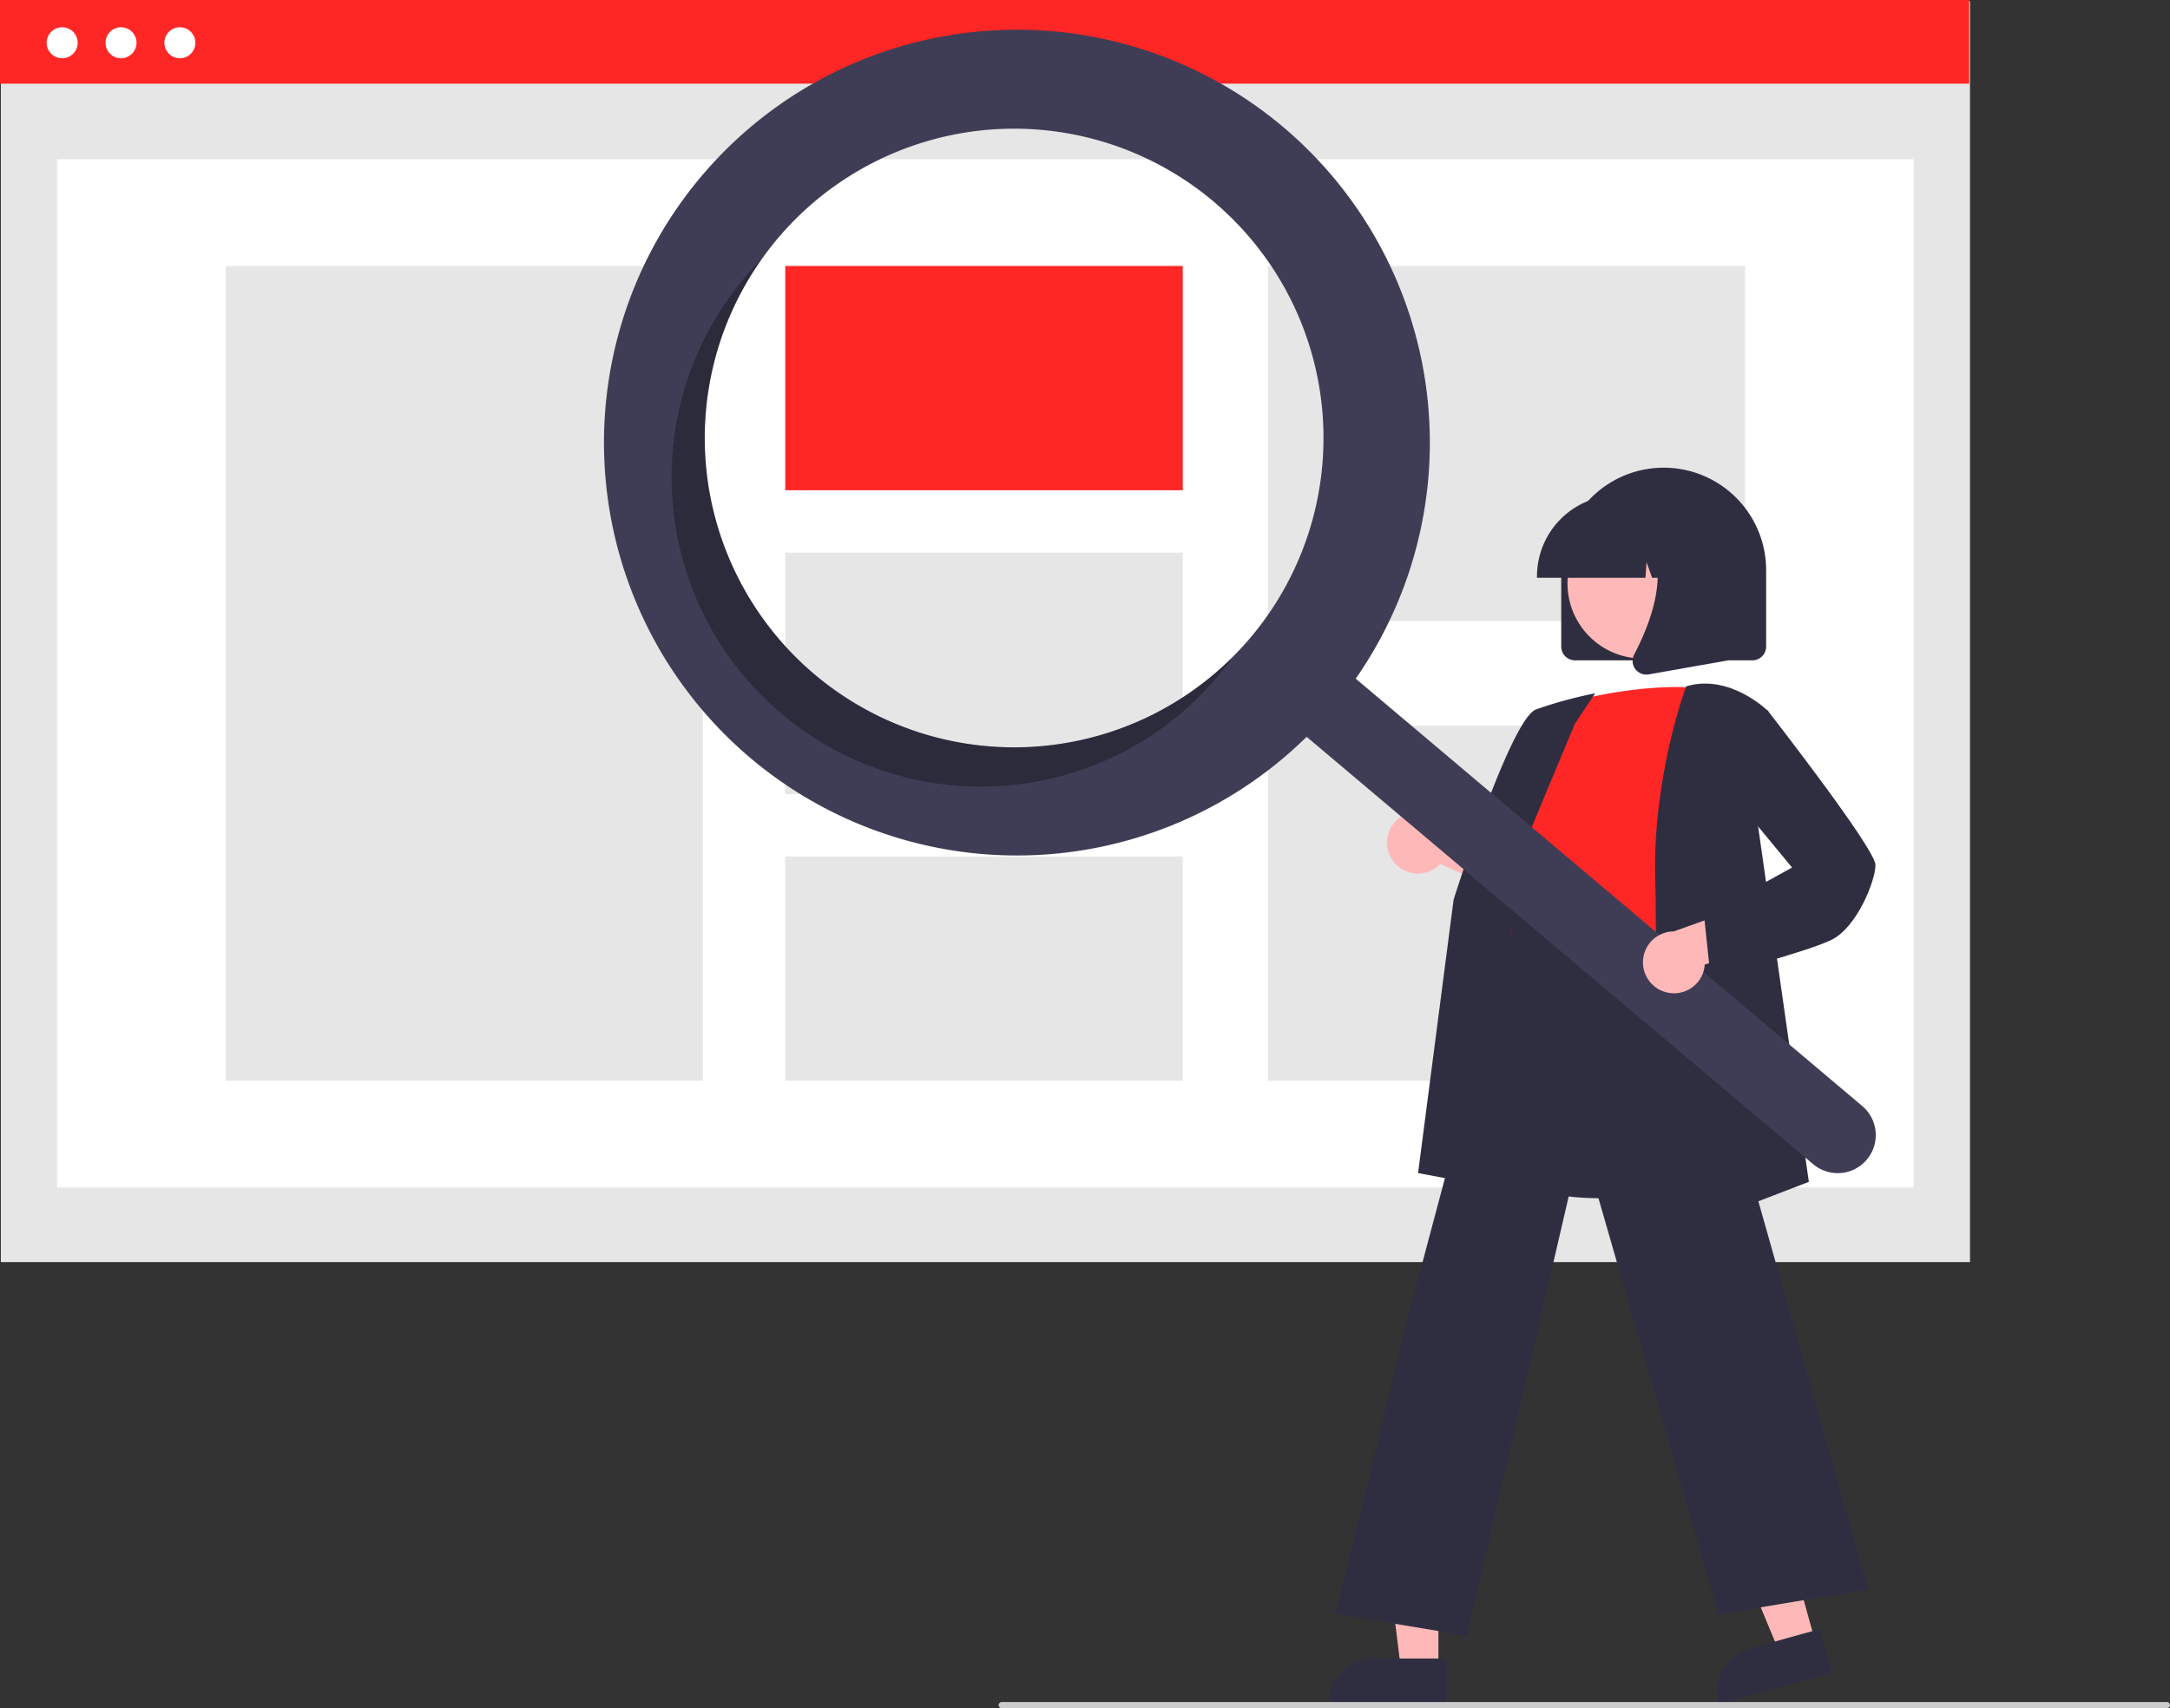 <svg xmlns="http://www.w3.org/2000/svg" data-name="Layer 1" width="709.533" height="558.594"><rect width="100%" height="100%" fill="#333333" stroke="none"/><path fill="#e6e6e6" d="M.275.365h643.862v412.358H.275z"/><path fill="#fff" d="M18.686 52.085h607.039v336.243H18.686z"/><path fill="#ff2626" d="M0 0h643.862v27.354H0z"/><circle cx="20.327" cy="13.985" r="5.07" fill="#fff"/><circle cx="39.571" cy="13.985" r="5.07" fill="#fff"/><circle cx="58.814" cy="13.985" r="5.07" fill="#fff"/><path fill="#e6e6e6" d="M73.844 86.973h155.981V353.44H73.844z"/><path fill="#ff2626" d="M256.75 86.973h129.984v73.348H256.75z"/><path fill="#e6e6e6" d="M256.75 180.747h129.984v78.919H256.75zm0 99.345h129.984v73.348H256.75zM414.587 86.973h155.981v116.125H414.587zm0 150.342h155.981V353.44H414.587z"/><path d="M510.479 211.44v-25a33.5 33.5 0 1167 0v25a4.505 4.505 0 01-4.5 4.5h-58a4.505 4.505 0 01-4.5-4.5z" fill="#2f2e41"/><path fill="#ffb8b8" d="M593.514 536.786l-11.816 3.27-18.236-44.018 17.439-4.826 12.613 45.574z"/><path d="M572.324 539.016l22.787-6.306 3.971 14.347-37.135 10.277a14.887 14.887 0 0110.377-18.318z" fill="#2f2e41"/><path fill="#ffb8b8" d="M470.328 545.875h-12.26l-5.833-47.288h18.095l-.002 47.288z"/><path d="M449.31 542.372h23.645v14.886h-38.531a14.887 14.887 0 0114.887-14.886z" fill="#2f2e41"/><path d="M455.545 281.598a10.056 10.056 0 0015.392.917l32.59 14.658-2.965-18.331-30.493-11.11a10.11 10.11 0 00-14.524 13.866z" fill="#ffb8b8"/><path d="M523.259 391.836c-10.24 0-20.84-1.525-29.749-6.061a38.416 38.416 0 01-19.709-23.566c-4.642-14.7 1.211-29.14 6.872-43.105 3.507-8.654 6.82-16.827 7.68-24.884l.3-2.86c1.339-12.848 2.495-23.943 8.897-28.105 3.318-2.157 7.78-2.28 13.64-.377l55.046 17.881-2.024 104.49-.335.112c-.288.097-19.692 6.475-40.618 6.475z" fill="#2f2e41"/><path d="M510.229 230.348s27-8 48-5c0 0-12 66-8 88s-69.5 8.5-54.5-12.5l5-25s-10-10-1-22z" fill="#ff2626"/><path d="M496.948 389.855l-33.276-6.24 11.618-89.406c.78-2.496 18.778-59.143 26.951-62.208a139.517 139.517 0 0118.166-5.047l1.184-.237-6.672 10.01-26.564 63.653z" fill="#2f2e41"/><path d="M479.61 534.919l-42.995-7.166 24.128-98.524 35.903-134.737.355 2.392c.028.179 3.382 17.78 53.15 9.97l.438-.068.12.426 60.153 212.538-48.99 8.165-44.684-155.067z" fill="#2f2e41"/><path d="M539.202 406.587l.027-.757c.03-.84 2.988-84.372 2-117.967-.992-33.71 9.922-62.901 10.032-63.192l.089-.234.241-.07c14.12-4.033 26.369 8.006 26.491 8.128l.172.172-4.021 33.176 17.216 120.641z" fill="#2f2e41"/><circle cx="537.095" cy="190.797" r="24.561" fill="#ffb8b8"/><path d="M502.553 188.44a26.53 26.53 0 0126.5-26.5h5a26.53 26.53 0 0126.5 26.5v.5h-10.566l-3.604-10.092-.721 10.092H540.2l-1.818-5.092-.364 5.092h-35.466z" fill="#2f2e41"/><path d="M534.678 218.751a4.433 4.433 0 01-.353-4.707c5.299-10.078 12.718-28.7 2.87-40.184l-.707-.825h28.587v42.92l-25.97 4.581a4.596 4.596 0 01-.796.07 4.482 4.482 0 01-3.631-1.855z" fill="#2f2e41"/><path d="M419.58 41.546a135.02 135.02 0 107.655 199.403l165.618 139.748a12.442 12.442 0 0016.066-19.003l-.018-.015L443.283 221.93A135.027 135.027 0 00419.58 41.546zm-10.677 166.928a101.158 101.158 0 11-12.076-142.548 101.158 101.158 0 0112.076 142.548z" fill="#3f3d56"/><path d="M266.355 220.55A101.163 101.163 0 01249.19 84.563q-2.901 2.921-5.61 6.12a101.158 101.158 0 10154.625 130.471q2.702-3.202 5.089-6.559a101.163 101.163 0 01-136.939 5.957z" opacity=".3" style="isolation:isolate"/><path d="M544.98 324.536a10.056 10.056 0 0012.424-9.133l34.433-9.557-13.997-12.204-30.552 10.947a10.11 10.11 0 00-2.308 19.947z" fill="#ffb8b8"/><path d="M559.292 319.477l-2.095-19.906 28.762-15.87-18.752-22.7 3.06-25.499 7.62-3.266.236.305c3.593 4.62 35.106 45.28 35.106 50.307 0 5.163-6.03 20.323-14.277 24.448-7.956 3.978-37.83 11.709-39.098 12.037z" fill="#2f2e41"/><path d="M708.533 558.594h-381a1 1 0 110-2h381a1 1 0 010 2z" fill="#ccc"/></svg>